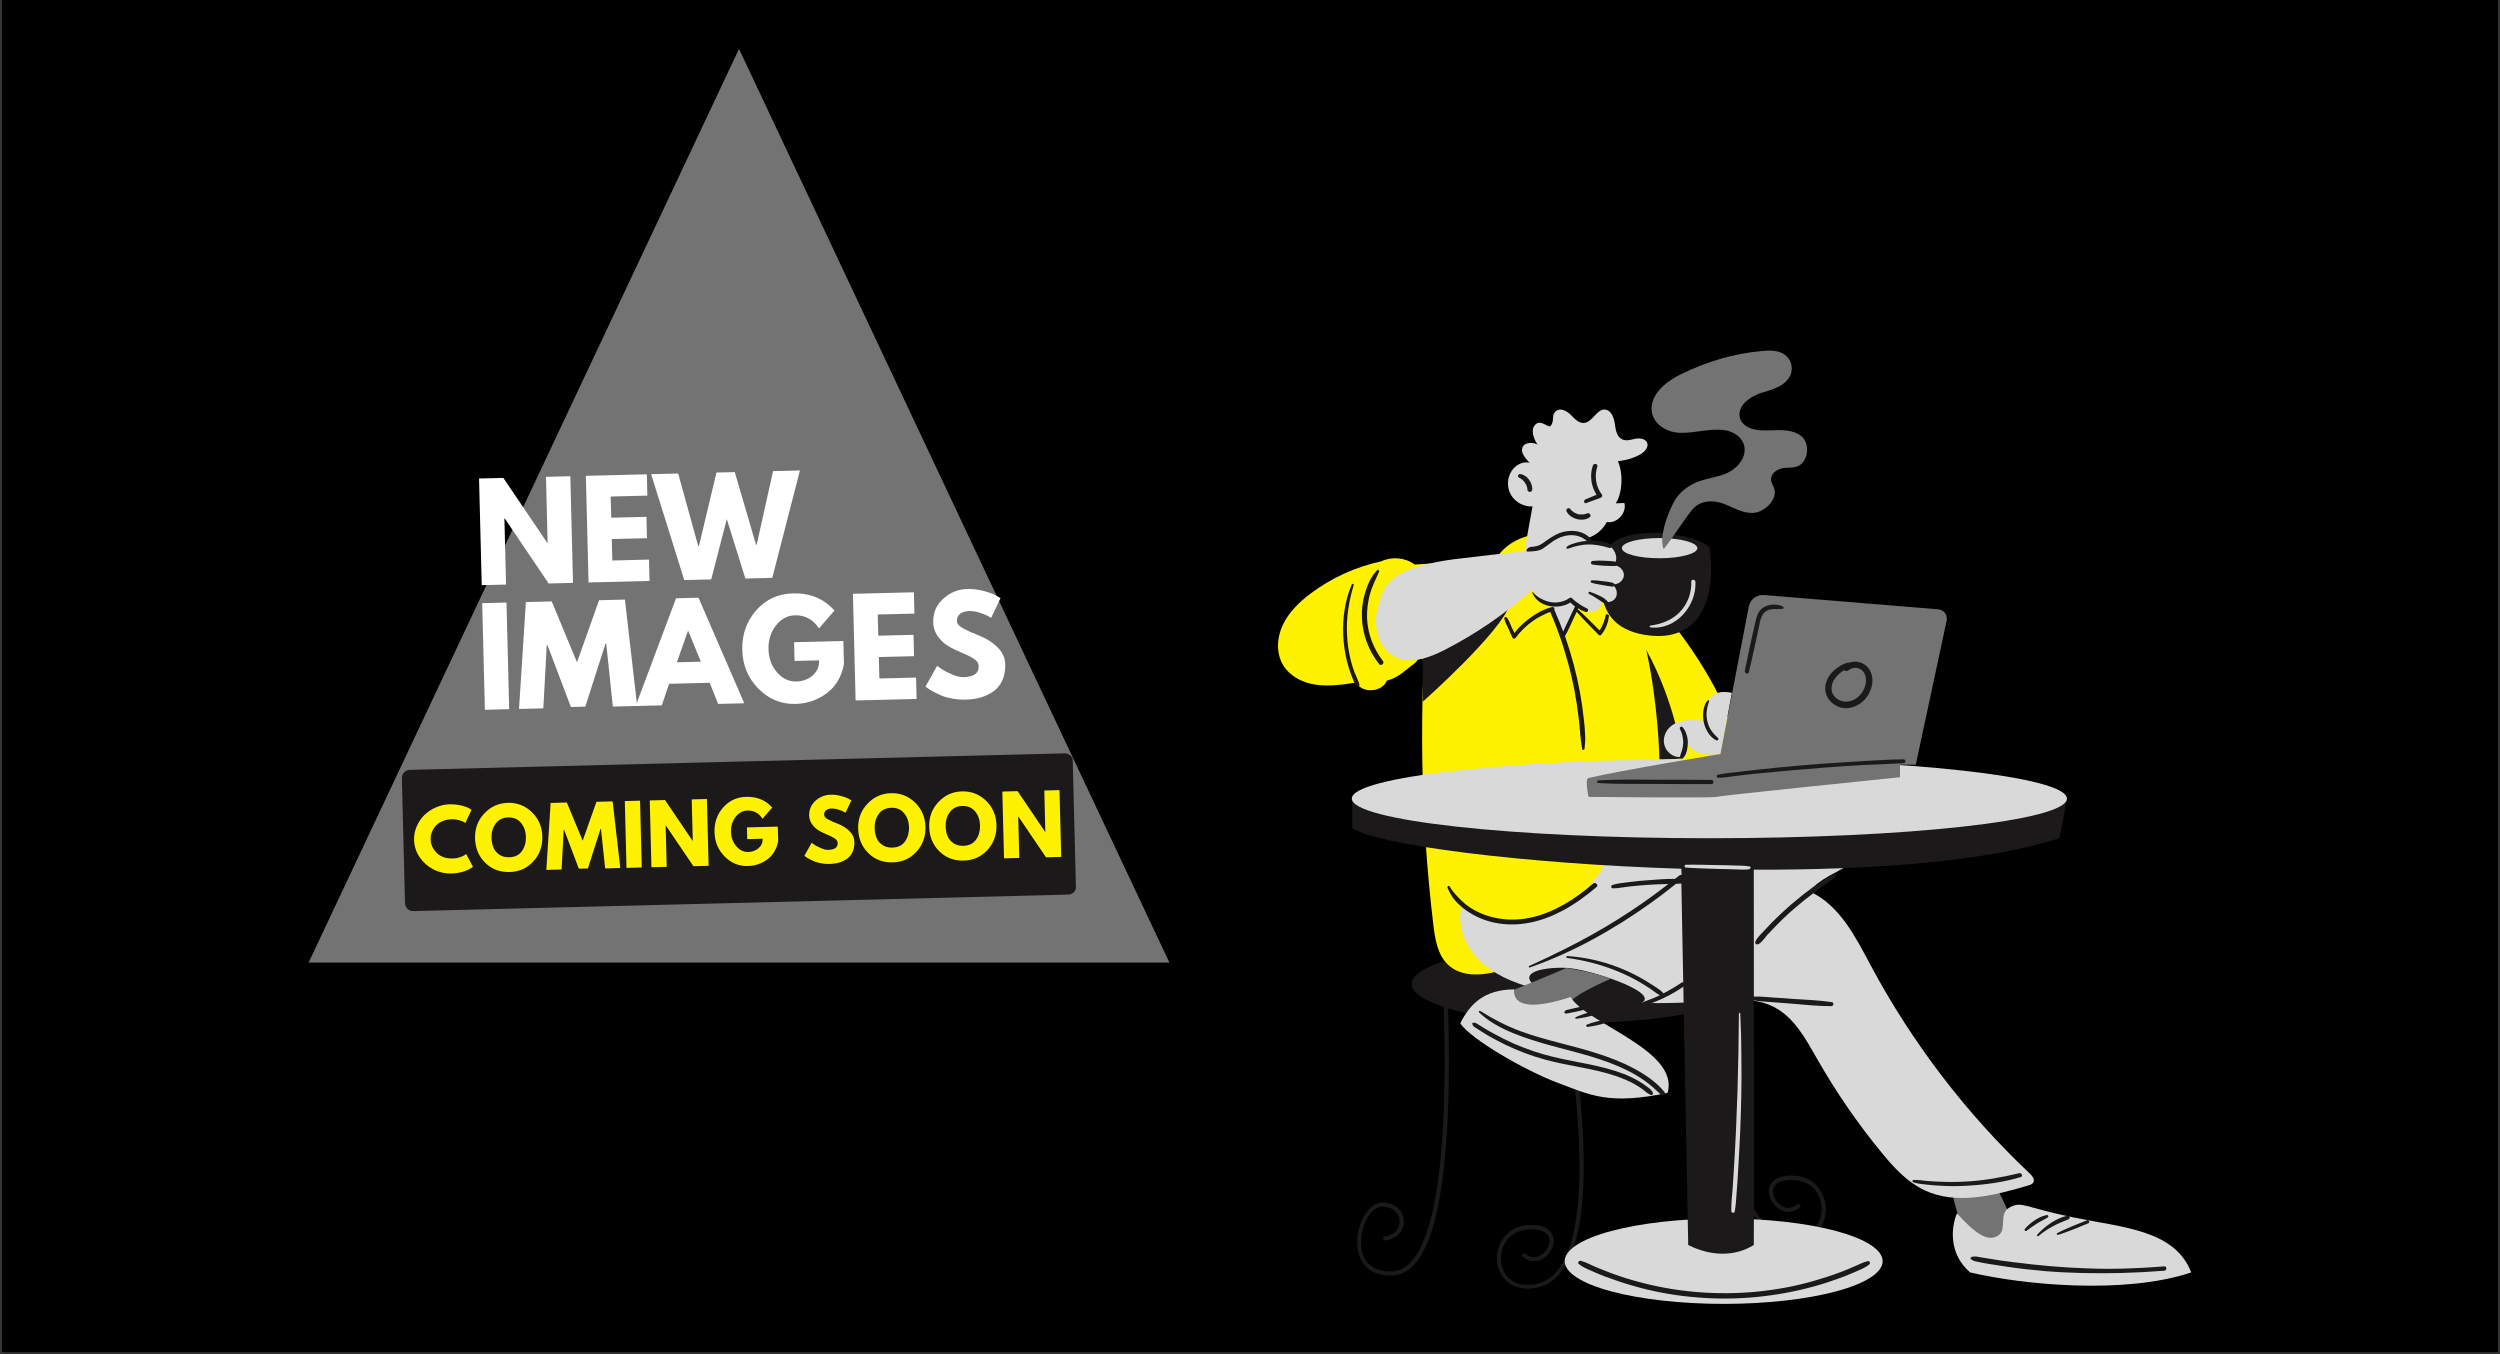 <svg version="1.0" preserveAspectRatio="xMidYMid meet" height="650" viewBox="0 0 900 487.5" zoomAndPan="magnify" width="1200" xmlns:xlink="http://www.w3.org/1999/xlink" xmlns="http://www.w3.org/2000/svg"><rect x="0" y="0" width="900" height="487.5" fill="#333333" stroke="none"/><defs><g></g><clipPath id="247245669e"><path clip-rule="nonzero" d="M 0.461 0 L 899.539 0 L 899.539 487 L 0.461 487 Z M 0.461 0"></path></clipPath><clipPath id="8fee11de9c"><path clip-rule="nonzero" d="M 111.094 17.598 L 420.992 17.598 L 420.992 346.863 L 111.094 346.863 Z M 111.094 17.598"></path></clipPath><clipPath id="ef0f422f92"><path clip-rule="nonzero" d="M 266.043 17.598 L 420.992 346.543 L 111.094 346.543 Z M 266.043 17.598"></path></clipPath><clipPath id="e5c263c5f8"><path clip-rule="nonzero" d="M 563 438 L 678 438 L 678 469.188 L 563 469.188 Z M 563 438"></path></clipPath><clipPath id="db2236187a"><path clip-rule="nonzero" d="M 486 147 L 788.938 147 L 788.938 463 L 486 463 Z M 486 147"></path></clipPath><clipPath id="fd74e5613f"><path clip-rule="nonzero" d="M 571 126.039 L 701 126.039 L 701 288 L 571 288 Z M 571 126.039"></path></clipPath><clipPath id="f4ea6018af"><path clip-rule="nonzero" d="M 144 271 L 388 271 L 388 328 L 144 328 Z M 144 271"></path></clipPath><clipPath id="2032332fa8"><path clip-rule="nonzero" d="M 144.594 277.223 L 386.316 271.129 L 387.598 321.977 L 145.875 328.07 Z M 144.594 277.223"></path></clipPath><clipPath id="a10982c15d"><path clip-rule="nonzero" d="M 384.562 322.055 L 148.809 327.996 C 147.191 328.035 145.844 326.754 145.801 325.137 L 144.668 280.156 C 144.629 278.539 145.91 277.191 147.527 277.148 L 383.277 271.207 C 384.895 271.164 386.246 272.449 386.285 274.066 L 387.422 319.047 C 387.461 320.66 386.176 322.012 384.562 322.055 Z M 384.562 322.055"></path></clipPath></defs><g clip-path="url(#247245669e)"><path fill-rule="nonzero" fill-opacity="1" d="M 0.461 0 L 899.539 0 L 899.539 487 L 0.461 487 Z M 0.461 0" fill="#ffffff"></path><path fill-rule="nonzero" fill-opacity="1" d="M 0.461 0 L 899.539 0 L 899.539 487 L 0.461 487 Z M 0.461 0" fill="#000000"></path></g><g clip-path="url(#8fee11de9c)"><g clip-path="url(#ef0f422f92)"><path fill-rule="nonzero" fill-opacity="1" d="M 111.094 17.598 L 420.992 17.598 L 420.992 346.863 L 111.094 346.863 Z M 111.094 17.598" fill="#737373"></path></g></g><path fill-rule="nonzero" fill-opacity="1" d="M 706.359 441.676 C 704.094 436.395 700.801 421.367 700.801 421.367 L 715.828 421.023 L 725.574 441.676 C 725.574 441.676 719.945 453.273 718.641 454.027 C 717.34 454.781 706.359 441.676 706.359 441.676 Z M 706.359 441.676" fill="#737373"></path><path fill-rule="nonzero" fill-opacity="1" d="M 655.102 442.293 C 653.043 444.902 650.027 446.273 646.32 446.273 C 645.293 446.273 644.191 446.137 643.094 445.93 C 632.391 443.871 625.668 431.727 623.059 409.84 C 621 392.41 622.031 372.578 623.129 360.09 C 613.59 364.895 592.73 368.188 568.508 368.188 C 567.48 368.188 566.449 368.188 565.422 368.188 C 570.43 399.27 576.812 459.035 553.207 463.566 C 552.109 463.77 551.012 463.906 549.98 463.906 C 546.277 463.906 543.258 462.535 541.199 459.93 C 538.594 456.633 538.18 451.625 540.102 447.578 C 542.023 443.527 545.863 441.129 550.602 440.988 C 556.844 440.785 558.629 443.527 559.109 445.176 C 559.934 447.922 558.285 451.418 555.402 453.137 C 552.863 454.645 549.98 454.234 547.719 452.039 L 548.746 451.008 C 551.148 453.41 553.48 452.586 554.648 451.898 C 556.914 450.527 558.285 447.715 557.668 445.656 C 557.051 443.527 554.512 442.43 550.602 442.566 C 546.414 442.707 542.984 444.832 541.336 448.332 C 539.691 451.898 540.031 456.223 542.297 459.172 C 544.562 462.055 548.266 463.152 552.863 462.262 C 562.812 460.34 568.098 447.301 568.578 423.492 C 568.988 404.418 566.105 382.391 563.844 368.324 C 546.621 368.051 531.387 366.059 521.301 363.043 C 522.672 406.957 520.203 457.734 501.812 459.105 C 501.266 459.172 500.785 459.172 500.305 459.172 C 494.676 459.172 491.863 456.566 490.422 454.301 C 487.336 449.359 488.5 442.02 491.176 437.559 C 493.031 434.473 495.5 432.758 497.969 432.895 C 503.047 433.168 505.383 436.598 505.383 439.617 C 505.449 442.707 503.184 446.203 498.109 446.617 L 497.969 445.176 C 502.086 444.832 503.941 442.156 503.871 439.688 C 503.871 437.215 501.949 434.609 497.832 434.402 C 495.914 434.336 493.922 435.707 492.344 438.312 C 489.941 442.363 488.844 449.086 491.59 453.547 C 493.512 456.566 496.941 458.008 501.605 457.664 C 515.262 456.633 521.645 422.805 519.723 362.422 C 512.516 360.16 508.262 357.277 508.262 354.258 C 508.262 346.574 535.16 340.328 568.371 340.328 C 601.582 340.328 628.48 346.574 628.48 354.258 C 628.48 356.043 627.039 357.688 624.5 359.266 C 622.512 382.047 619.695 439.961 643.234 444.488 C 647.828 445.383 651.605 444.285 653.801 441.402 C 656.062 438.52 656.406 434.129 654.762 430.559 C 653.113 426.992 649.75 424.934 645.496 424.797 C 641.586 424.66 639.047 425.758 638.43 427.883 C 637.812 430.012 639.184 432.824 641.449 434.129 C 642.613 434.816 644.949 435.637 647.348 433.234 L 648.379 434.266 C 646.184 436.461 643.301 436.871 640.695 435.363 C 637.812 433.648 636.234 430.148 636.988 427.402 C 637.469 425.758 639.184 423.012 645.496 423.219 C 650.301 423.355 654.145 425.758 655.996 429.805 C 658.121 433.992 657.641 438.93 655.102 442.293 Z M 655.102 442.293" fill="#1c191a"></path><path fill-rule="nonzero" fill-opacity="1" d="M 516.016 333.055 C 516.633 338.133 517.527 343.621 521.164 347.191 C 526.652 352.473 535.574 351.102 542.707 348.562 C 565.422 340.465 584.223 324.273 601.652 307.598 C 612.355 297.375 623.402 285.297 623.883 270.477 C 624.156 261.352 620.316 252.707 615.785 244.746 C 607.621 230.336 597.121 217.23 584.906 206.047 C 578.254 200.008 570.773 194.383 561.922 192.527 C 553.137 190.746 542.777 193.695 538.387 201.516 C 528.711 202.066 518.969 202.613 509.293 203.234 C 505.863 200.695 501.059 200.281 497.285 202.066 C 488.09 204.055 479.309 208.035 471.828 213.664 C 467.777 216.68 464.004 220.387 461.809 224.984 C 459.613 229.582 459.34 235.277 462.016 239.598 C 464.555 243.648 469.219 245.914 473.953 246.531 C 478.688 247.148 483.426 246.461 488.16 245.707 C 490.422 249.754 497.559 249.273 499.273 245.02 C 503.598 243.922 505.863 241.246 509.293 238.777 C 510.527 237.883 510.598 235.895 512.242 237.266 C 513.34 238.16 512.379 242.961 512.312 244.266 C 511.969 254.145 511.898 264.027 512.035 273.906 C 512.312 293.738 513.684 313.43 516.016 333.055 Z M 516.016 333.055" fill="#fff200"></path><path fill-rule="nonzero" fill-opacity="1" d="M 553.758 169.887 C 557.395 166.453 560.48 163.09 565.625 161.992 C 570.84 160.895 577.359 159.594 580.93 163.57 C 584.496 167.551 584.566 176.746 581.684 181.207 C 582.711 181.137 583.742 181.137 584.77 181.07 C 585.73 184.637 582.094 188.617 578.457 187.93 C 577.016 190.676 574.477 192.805 571.527 193.695 C 573.105 195.547 572.898 198.496 571.461 200.418 C 570.086 202.41 570.98 216.68 562.949 228.414 C 559.312 221.828 553.414 205.977 547.855 203.645 C 549.16 196.508 550.395 189.441 551.699 182.305 C 548.68 182.512 545.59 180.863 544.012 178.258 C 542.434 175.648 542.504 172.148 544.148 169.609 C 545.453 167.551 547.855 166.109 550.258 166.523 C 551.973 166.934 553.137 168.445 553.758 169.887 Z M 555.266 329.695 C 545.66 332.645 534.887 331.477 526.105 326.605 C 524.387 334.152 528.23 342.113 534.133 347.121 C 539.965 352.133 547.512 354.672 554.992 356.523 C 574.957 361.395 595.75 361.875 616.266 360.363 C 623.812 359.816 631.844 359.062 638.566 362.492 C 645.977 366.266 650.094 374.09 654.211 381.293 C 661.004 393.164 668.758 404.484 677.473 415.055 C 681.797 420.336 686.531 425.484 692.707 428.434 C 704.234 433.922 717.82 430.422 730.102 426.785 C 730.926 426.582 731.816 426.238 732.09 425.484 C 732.504 424.453 731.609 423.355 730.789 422.531 C 707.871 400.918 688.449 375.531 673.562 347.738 C 668.004 337.309 662.238 325.781 651.465 320.91 C 655.242 316.105 661.555 314.117 666.633 310.688 C 671.707 307.254 675.824 300.324 672.465 295.18 C 670.816 292.707 667.867 291.473 664.984 290.512 C 647.969 284.887 629.371 285.438 611.875 289.074 C 602.336 291.062 592.73 294.148 585.457 300.602 C 580.242 305.266 578.047 311.578 573.793 316.863 C 568.988 322.969 562.539 327.496 555.266 329.695 Z M 555.266 329.695" fill="#d9d9d9"></path><path fill-rule="nonzero" fill-opacity="1" d="M 597.395 273.359 C 597.395 273.359 597.055 253.805 592.66 233.973 C 603.297 253.254 605.77 273.016 605.77 273.016 C 605.77 273.016 597.055 273.84 597.395 273.359 Z M 512.176 237.336 L 512.176 252.637 C 512.176 252.637 540.512 227.523 543.668 217.367 C 546.824 207.211 517.801 224.914 512.176 237.336 Z M 591.016 361.051 C 597.809 357.207 571.734 348.77 563.91 348.426 C 556.09 348.082 543.945 350.004 554.922 356.523 C 563.156 361.324 584.223 364.895 591.016 361.051 Z M 591.016 361.051" fill="#1c191a"></path><path fill-rule="nonzero" fill-opacity="1" d="M 563.91 362.699 C 564.527 358.648 579.969 352.336 579.969 352.336 C 572.418 349.66 563.91 348.496 563.91 348.496 C 563.91 348.496 544.973 356.523 544.973 356.25 C 540.648 366.129 546.484 368.188 563.91 362.699 Z M 563.91 362.699" fill="#737373"></path><g clip-path="url(#e5c263c5f8)"><path fill-rule="nonzero" fill-opacity="1" d="M 677.746 454.027 C 677.746 454.531 677.656 455.031 677.473 455.535 C 677.289 456.035 677.012 456.531 676.648 457.027 C 676.281 457.52 675.828 458.008 675.281 458.488 C 674.738 458.969 674.109 459.445 673.391 459.91 C 672.672 460.375 671.875 460.828 670.988 461.273 C 670.105 461.715 669.145 462.148 668.102 462.566 C 667.062 462.984 665.945 463.391 664.758 463.777 C 663.566 464.168 662.312 464.539 660.984 464.895 C 659.66 465.25 658.273 465.59 656.824 465.91 C 655.375 466.227 653.871 466.527 652.312 466.809 C 650.754 467.086 649.148 467.344 647.496 467.582 C 645.844 467.82 644.152 468.035 642.418 468.227 C 640.688 468.422 638.926 468.59 637.133 468.734 C 635.34 468.883 633.523 469.004 631.684 469.102 C 629.848 469.199 627.996 469.273 626.129 469.324 C 624.266 469.371 622.395 469.398 620.52 469.398 C 618.645 469.398 616.777 469.371 614.91 469.324 C 613.047 469.273 611.195 469.199 609.355 469.102 C 607.52 469.004 605.703 468.883 603.91 468.734 C 602.113 468.59 600.352 468.422 598.621 468.227 C 596.891 468.035 595.195 467.82 593.543 467.582 C 591.891 467.344 590.285 467.086 588.727 466.809 C 587.168 466.527 585.664 466.227 584.215 465.91 C 582.766 465.59 581.379 465.25 580.055 464.895 C 578.73 464.539 577.473 464.168 576.285 463.777 C 575.094 463.391 573.98 462.984 572.938 462.566 C 571.898 462.148 570.934 461.715 570.051 461.273 C 569.168 460.828 568.367 460.375 567.648 459.91 C 566.934 459.445 566.301 458.969 565.758 458.488 C 565.215 458.008 564.758 457.52 564.395 457.027 C 564.027 456.531 563.754 456.035 563.57 455.535 C 563.387 455.031 563.293 454.531 563.293 454.027 C 563.293 453.523 563.387 453.023 563.57 452.52 C 563.754 452.02 564.027 451.523 564.395 451.027 C 564.758 450.535 565.215 450.047 565.758 449.566 C 566.301 449.082 566.934 448.609 567.648 448.145 C 568.367 447.68 569.168 447.227 570.051 446.781 C 570.934 446.336 571.898 445.906 572.938 445.488 C 573.98 445.07 575.094 444.664 576.285 444.277 C 577.473 443.887 578.73 443.516 580.055 443.16 C 581.379 442.805 582.766 442.465 584.215 442.145 C 585.664 441.828 587.168 441.527 588.727 441.246 C 590.285 440.969 591.891 440.711 593.543 440.473 C 595.195 440.234 596.891 440.02 598.621 439.828 C 600.352 439.633 602.113 439.465 603.91 439.32 C 605.703 439.172 607.52 439.051 609.355 438.953 C 611.195 438.855 613.047 438.781 614.91 438.73 C 616.777 438.684 618.645 438.656 620.52 438.656 C 622.395 438.656 624.266 438.684 626.129 438.73 C 627.996 438.781 629.848 438.855 631.684 438.953 C 633.523 439.051 635.34 439.172 637.133 439.32 C 638.926 439.465 640.688 439.633 642.418 439.828 C 644.152 440.02 645.844 440.234 647.496 440.473 C 649.148 440.711 650.754 440.969 652.312 441.246 C 653.871 441.527 655.375 441.828 656.824 442.145 C 658.273 442.465 659.66 442.805 660.984 443.16 C 662.312 443.516 663.566 443.887 664.758 444.277 C 665.945 444.664 667.062 445.07 668.102 445.488 C 669.145 445.906 670.105 446.336 670.988 446.781 C 671.875 447.227 672.672 447.68 673.391 448.145 C 674.109 448.609 674.738 449.082 675.281 449.566 C 675.828 450.047 676.281 450.535 676.648 451.027 C 677.012 451.523 677.289 452.02 677.473 452.52 C 677.656 453.023 677.746 453.523 677.746 454.027 Z M 677.746 454.027" fill="#d9d9d9"></path></g><path fill-rule="nonzero" fill-opacity="1" d="M 744.098 287.492 C 744.098 287.492 741.559 302.18 741.219 301.766 C 715.418 310.207 673.699 313.227 631.363 313.09 C 631.363 332.988 631.5 448.059 631.363 448.195 C 624.773 452.312 616.129 452.449 607.758 448.195 L 605.289 318.027 C 605.219 318.098 605.082 318.098 605.012 318.098 C 604.465 318.098 603.914 318.164 603.367 318.164 C 600.484 320.5 597.465 322.762 594.445 324.957 C 580.996 334.566 566.383 342.801 550.738 348.289 C 550.395 348.426 550.188 347.875 550.531 347.738 C 554.785 345.82 558.973 343.828 563.09 341.77 C 576.332 335.184 588.957 327.359 600.621 318.234 C 598.016 318.305 595.406 318.371 592.801 318.578 C 590.742 318.715 588.75 318.922 586.691 319.125 C 584.703 319.332 582.645 319.812 580.652 319.812 C 579.898 319.812 579.832 318.785 580.516 318.578 C 582.371 317.961 584.566 317.824 586.555 317.547 C 588.613 317.273 590.602 317.066 592.66 316.93 C 596.094 316.656 599.594 316.383 603.023 316.383 C 603.57 315.969 604.051 315.559 604.602 315.148 C 604.809 314.941 605.082 314.941 605.355 315.008 L 605.289 312.746 C 548.062 310.961 495.57 304.168 486.785 298.129 L 486.785 287.562 C 486.305 287.492 744.098 287.492 744.098 287.492 Z M 615.375 196.918 C 609.129 191.703 586.418 188.891 579.418 196.508 C 577.566 201.176 569.539 224.848 592.113 228.551 C 612.973 231.984 617.98 213.801 615.375 196.918 Z M 615.375 196.918" fill="#1c191a"></path><path fill-rule="nonzero" fill-opacity="1" d="M 502.43 207.625 C 507.645 203.645 519.449 201.723 525.898 201.035 C 541.062 199.32 556.09 197.398 571.254 195.684 C 574.066 195.34 577.016 195.137 579.418 196.578 C 581.82 198.02 582.852 201.93 580.586 203.574 C 582.711 203.234 584.906 205.293 584.566 207.418 C 584.289 209.547 581.613 210.984 579.691 210.094 C 581.684 210.711 582.711 213.457 581.613 215.242 C 580.516 217.023 577.637 217.301 576.195 215.789 C 577.566 218.055 574.34 220.867 571.801 220.18 C 569.262 219.496 567.684 216.957 566.312 214.621 C 562.266 218.738 554.168 217.574 551.559 212.359 C 542.023 220.867 531.457 228.141 520.066 233.973 C 514.781 236.648 508.605 239.051 503.117 236.855 C 496.598 234.246 493.992 225.738 495.98 218.945 C 497.629 213.25 497.832 211.125 502.43 207.625 Z M 619.355 271.438 L 623.473 249.41 C 615.578 247.766 613.18 252.98 613.934 259.703 C 607.348 258.262 600.758 259.703 599.25 264.852 C 597.738 269.996 602.887 273.633 605.836 272.191 C 608.785 270.75 607.277 267.047 607.277 267.047 C 607.277 267.047 608.648 272.949 619.355 271.438 Z M 619.355 271.438" fill="#d9d9d9"></path><g clip-path="url(#db2236187a)"><path fill-rule="nonzero" fill-opacity="1" d="M 552.109 168.719 C 551.355 166.867 547.922 164.395 547.922 162.133 C 547.922 158.496 552.934 159.387 553.617 160.141 C 552.797 159.18 550.875 155.543 552.316 153.348 C 554.375 150.328 557.395 154.309 558.215 153.348 C 559.863 151.359 558.215 149.367 560.344 147.859 C 561.922 146.762 564.117 147.996 565.488 149.367 C 566.863 150.742 568.371 152.457 570.293 152.25 C 573.379 151.977 574.82 147.172 577.84 147.445 C 580.035 147.652 580.996 150.328 581.34 152.523 C 581.613 154.719 582.027 157.328 584.086 158.219 C 585.527 158.836 587.172 158.289 588.75 157.945 C 590.328 157.672 592.25 157.875 592.938 159.316 C 593.691 160.965 592.043 162.75 590.398 163.641 C 586.348 165.906 581.41 166.59 576.879 165.629 C 573.449 164.875 570.02 163.23 566.586 163.848 C 562.469 164.602 559.59 168.512 558.215 172.492 C 557.941 173.383 557.668 174.277 557.051 174.895 C 554.441 177.5 552.934 170.57 552.109 168.719 Z M 746.297 438.246 C 728.66 434.609 727.973 432.344 723.582 434.609 C 719.191 436.871 722.828 442.707 719.191 444.902 C 715.555 447.098 711.094 444.145 704.508 436.805 C 702.312 441.949 701.559 451.488 709.242 458.074 C 727.973 462.469 764.617 466.172 788.836 458.074 C 782.938 442.637 763.859 441.883 746.297 438.246 Z M 744.098 287.492 C 744.098 279.602 686.461 273.223 615.375 273.223 C 544.285 273.223 486.648 279.602 486.648 287.492 C 486.648 295.387 544.285 301.766 615.375 301.766 C 686.461 301.766 744.098 295.453 744.098 287.492 Z M 565.422 358.926 C 552.453 363.18 544.629 362.699 545.043 356.18 C 534.477 356.25 529.262 361.258 525.691 368.395 C 529.465 374.09 549.023 385.41 560.754 389.801 C 572.488 394.191 579.074 397.898 600.348 393.438 C 604.738 378.066 571.047 368.531 565.422 358.926 Z M 583.879 197.332 C 583.879 199.391 589.984 200.969 597.465 200.969 C 604.945 200.969 611.051 199.32 611.051 197.332 C 611.051 195.34 604.945 193.695 597.465 193.695 C 589.984 193.695 583.879 195.273 583.879 197.332 Z M 629.852 311.922 C 628 311.578 626.148 311.648 624.293 311.578 C 622.371 311.512 620.453 311.441 618.531 311.441 C 614.688 311.371 610.844 311.234 606.934 311.305 C 606.25 311.305 606.316 312.266 606.934 312.332 C 610.707 312.609 614.551 312.676 618.324 312.812 C 620.176 312.883 622.031 312.883 623.953 312.949 C 625.871 313.02 627.793 313.156 629.715 312.949 C 630.195 312.746 630.469 311.992 629.852 311.922 Z M 626.488 364.824 C 626.488 364.551 626.078 364.551 626.008 364.824 C 625.871 383.352 625.391 401.879 624.227 420.406 C 624.09 422.945 623.883 425.484 623.746 428.02 C 623.539 430.629 623.195 433.375 623.266 435.98 C 623.266 436.668 624.363 436.871 624.5 436.117 C 624.91 433.855 625.051 431.52 625.188 429.258 C 625.391 426.992 625.531 424.66 625.668 422.395 C 625.941 417.73 626.215 413.062 626.422 408.398 C 626.832 399.133 627.039 389.871 626.902 380.605 C 626.902 375.324 626.766 370.109 626.488 364.824 Z M 608.855 209.406 C 608.992 213.387 607.621 217.301 604.809 220.25 C 602.062 223.199 598.082 224.711 594.172 225.191 C 593.758 225.258 593.758 225.809 594.172 225.875 C 603.23 226.906 610.777 218.191 610.363 209.477 C 610.297 208.449 608.855 208.449 608.855 209.406 Z M 608.855 209.406" fill="#d9d9d9"></path></g><g clip-path="url(#fd74e5613f)"><path fill-rule="nonzero" fill-opacity="1" d="M 619.355 271.438 L 629.578 218.328 C 630.059 215.789 632.391 214.004 635 214.211 L 697.781 219.359 C 699.773 219.496 701.215 221.418 700.801 223.406 L 689.688 275.281 L 683.992 275.281 L 683.992 279.809 C 683.992 279.809 619.422 286.395 617.777 286.875 C 616.129 287.355 571.871 286.875 571.871 286.875 C 571.871 286.875 570.43 280.426 571.871 280.082 C 582.988 277.406 619.355 271.438 619.355 271.438 Z M 598.906 197.676 C 601.375 194.793 606.867 186.148 609.406 183.266 C 612.355 179.902 617.02 180.039 620.52 181.344 C 624.02 182.648 627.383 184.91 631.293 184.637 C 635.203 184.363 639.871 179.973 638.773 176.059 C 638.43 174.758 637.398 173.66 637.605 172.148 C 637.812 170.09 640.145 168.785 641.996 168.512 C 643.852 168.238 645.84 168.582 647.625 167.621 C 650.984 165.77 651.398 160.211 649.133 157.672 C 646.871 155.133 643.094 154.789 639.527 154.859 C 635.961 154.926 632.254 155.34 629.234 153.762 C 627.656 152.938 626.285 151.426 626.215 149.438 C 626.008 145.25 630.883 142.301 634.793 141.203 C 638.703 140.105 643.574 138.527 644.812 134.273 C 645.633 131.32 644.125 128.508 641.859 127.273 C 639.598 126.039 636.781 126.105 634.105 126.383 C 624.363 127.273 614.551 130.086 605.219 134.684 C 600.621 136.949 595.406 140.652 594.652 145.938 C 593.828 151.906 599.387 155.613 604.668 155.816 C 610.023 156.023 615.648 154.102 620.863 154.859 C 624.773 155.406 628.688 158.426 628 162.887 C 627.52 166.316 624.5 169.129 621.414 170.434 C 618.395 171.738 615.168 172.082 612.082 173.109 C 608.238 174.414 604.465 177.02 602.473 180.934 C 599.73 186.285 597.328 193.762 598.906 197.676 Z M 598.906 197.676" fill="#737373"></path></g><path fill-rule="nonzero" fill-opacity="1" d="M 579.215 221.758 C 578.938 224.23 578.047 226.492 576.535 228.414 C 576.262 228.758 575.852 228.895 575.508 228.551 C 572.832 225.809 570.156 223.133 567.617 220.25 C 567.137 221.348 566.52 222.516 566.039 223.613 C 565.215 225.395 564.391 227.316 563.363 229.031 C 563.43 229.102 563.43 229.238 563.5 229.309 C 565.766 235.824 567.547 242.48 568.785 249.207 C 569.402 252.566 569.883 255.93 570.223 259.293 C 570.43 260.938 570.566 262.656 570.637 264.371 C 570.773 266.152 570.637 267.871 570.43 269.586 C 570.363 269.996 569.676 270.203 569.605 269.723 C 569.262 267.801 568.988 265.949 568.852 264.027 C 568.715 262.176 568.578 260.32 568.305 258.469 C 567.547 251.676 566.246 244.883 564.391 238.297 C 563.5 235.004 562.469 231.707 561.305 228.484 C 560.754 226.906 560.137 225.328 559.52 223.75 C 559.246 222.996 558.902 222.172 558.559 221.418 C 558.422 221.004 558.215 220.594 558.078 220.25 C 555.883 221.211 553.824 222.102 551.836 223.543 C 549.5 225.191 547.375 227.25 545.66 229.582 C 545.387 229.926 544.699 230.129 544.492 229.582 C 543.945 228.348 543.395 227.18 542.848 225.945 C 542.367 224.914 541.68 223.75 541.543 222.582 C 541.473 222.172 542.09 221.965 542.367 222.238 C 543.188 223.062 543.531 224.367 544.012 225.395 C 544.426 226.219 544.766 227.043 545.18 227.867 C 546.758 225.809 548.68 224.023 550.738 222.516 C 553.07 220.797 555.953 219.152 558.832 218.535 C 559.383 218.398 559.863 219.152 559.52 219.562 C 559.863 220.043 560.07 220.73 560.273 221.277 C 560.617 222.102 561.031 222.996 561.371 223.816 C 561.852 224.984 562.332 226.219 562.746 227.387 C 563.363 225.945 564.047 224.504 564.734 223.133 C 565.488 221.555 566.176 219.906 567 218.328 C 566.449 217.918 565.832 217.438 565.352 216.887 C 563.156 218.258 560.48 218.672 557.875 218.191 C 556.5 217.918 555.129 217.367 554.031 216.543 C 552.934 215.723 552.246 214.691 551.629 213.457 C 551.559 213.32 551.766 213.113 551.902 213.25 C 553.344 215.035 555.953 216.34 558.148 216.75 C 560.551 217.16 563.09 216.68 565.078 215.242 C 565.352 215.035 565.766 215.172 565.969 215.379 C 566.586 216.062 567.344 216.613 568.098 217.16 C 568.305 217.23 568.508 217.301 568.578 217.504 C 569.469 218.121 570.43 218.602 571.391 219.082 C 572.078 219.426 571.598 220.594 570.84 220.316 C 569.883 219.977 568.922 219.562 568.098 219.016 C 568.027 219.082 568.027 219.219 567.961 219.289 C 570.703 221.758 573.242 224.367 575.852 226.973 C 576.949 225.328 577.637 223.473 578.047 221.484 C 578.113 220.938 579.281 221.074 579.215 221.758 Z M 546.758 171.875 C 546.895 171.941 546.965 172.012 547.102 172.082 C 547.168 172.082 547.168 172.082 547.102 172.082 C 547.168 172.148 547.238 172.148 547.305 172.219 C 547.375 172.219 547.375 172.285 547.445 172.285 C 547.582 172.355 547.648 172.422 547.785 172.492 C 547.855 172.562 547.922 172.562 547.922 172.629 C 548.129 172.766 548.336 172.973 548.473 173.18 C 548.543 173.246 548.68 173.383 548.746 173.453 C 548.746 173.453 548.816 173.52 548.816 173.52 C 548.816 173.52 548.883 173.59 548.883 173.66 C 549.023 173.863 549.16 174.07 549.297 174.344 C 549.363 174.414 549.363 174.48 549.434 174.551 C 549.434 174.551 549.5 174.621 549.5 174.688 C 549.5 174.758 549.57 174.824 549.57 174.895 C 549.641 175.102 549.707 175.375 549.777 175.578 C 549.777 175.719 549.844 175.855 549.844 175.922 C 549.844 175.922 549.844 175.992 549.844 175.992 C 549.844 176.059 549.844 176.129 549.844 176.199 C 549.844 176.68 550.258 177.09 550.738 177.09 C 551.219 177.09 551.629 176.68 551.629 176.199 C 551.629 174.961 551.219 173.727 550.461 172.699 C 550.051 172.148 549.641 171.668 549.023 171.324 C 548.816 171.188 548.543 171.051 548.266 170.914 C 547.922 170.777 547.582 170.707 547.168 170.641 C 546.895 170.641 546.621 170.844 546.551 171.121 C 546.344 171.465 546.484 171.738 546.758 171.875 Z M 563.98 184.156 C 563.566 183.402 564.598 182.441 565.215 183.195 C 565.625 183.676 566.105 184.09 566.586 184.43 C 567.137 184.773 567.547 184.91 568.164 185.117 C 568.305 185.117 568.441 185.188 568.578 185.188 C 568.578 185.188 568.715 185.188 568.715 185.188 C 568.785 185.188 568.852 185.188 568.922 185.188 C 569.262 185.188 569.539 185.188 569.883 185.188 C 569.883 185.188 570.02 185.188 570.02 185.188 C 570.086 185.188 570.156 185.188 570.156 185.188 C 570.293 185.188 570.5 185.117 570.637 185.051 C 570.91 184.98 571.254 184.844 571.527 184.773 C 572.281 184.57 572.969 185.598 572.352 186.148 C 569.949 188.066 565.422 186.902 563.98 184.156 Z M 570.773 179.766 C 572.078 179.215 573.449 178.668 574.754 178.117 C 572.762 175.031 572.215 171.051 573.449 167.551 C 573.793 166.59 575.371 167.004 575.027 167.965 C 573.93 171.395 574.477 175.168 576.676 178.051 C 577.016 178.531 576.605 179.078 576.195 179.215 C 574.547 179.836 572.832 180.453 571.117 181.07 C 570.223 181.551 569.949 180.109 570.773 179.766 Z M 685.293 274.73 C 680.422 275.074 675.484 275.145 670.543 275.418 C 661.895 275.898 653.25 276.586 644.605 277.34 C 640.281 277.75 635.891 278.164 631.566 278.574 C 629.371 278.781 627.246 279.055 625.051 279.328 C 622.922 279.602 620.727 279.945 618.531 280.016 C 617.914 280.016 617.777 279.055 618.395 278.918 C 620.793 278.367 623.332 278.164 625.734 277.887 C 628.137 277.613 630.539 277.34 632.941 277.062 C 641.656 276.105 650.301 275.348 659.016 274.73 C 663.336 274.457 667.73 274.184 672.121 273.906 C 676.441 273.703 680.836 273.359 685.227 273.359 C 686.188 273.359 686.188 274.664 685.293 274.73 Z M 575.371 280.977 C 582.164 280.496 588.957 280.699 595.75 280.699 C 602.543 280.699 609.336 280.699 616.129 280.77 C 617.09 280.77 617.09 282.277 616.129 282.277 C 609.336 282.277 602.543 282.277 595.75 282.211 C 588.957 282.141 582.164 282.348 575.371 281.867 C 574.82 281.801 574.82 280.977 575.371 280.977 Z M 661.965 254.488 C 665.465 255.793 669.309 254.215 671.641 251.469 C 673.973 248.656 675.07 244.195 672.945 240.973 C 671.914 239.395 670.266 238.434 668.414 238.227 C 667.66 238.16 666.836 238.227 666.082 238.5 C 666.082 238.5 666.012 238.5 666.012 238.5 C 664.094 238.5 662.035 239.875 660.594 241.039 C 659.082 242.277 657.918 243.922 657.367 245.844 C 656.27 249.551 658.398 253.117 661.965 254.488 Z M 659.426 246.871 C 659.77 245.156 660.797 243.715 662.102 242.551 C 662.652 242.07 663.27 241.656 663.953 241.246 C 664.23 241.59 664.777 241.727 665.191 241.453 C 665.672 241.176 666.082 240.836 666.562 240.629 C 667.109 240.422 667.66 240.355 668.211 240.422 C 669.238 240.559 670.199 241.039 670.816 241.863 C 672.531 244.195 671.707 247.559 670.062 249.688 C 668.484 251.746 665.809 253.117 663.199 252.43 C 660.73 251.812 658.879 249.551 659.426 246.871 Z M 577.293 201.859 C 578.594 201.93 579.898 201.93 581.203 202.133 C 581.613 202.203 582.027 202.477 582.027 202.957 C 582.027 203.371 581.684 203.781 581.203 203.781 C 579.898 203.781 578.527 203.711 577.223 203.645 C 575.852 203.574 574.547 203.438 573.242 203.234 C 572.898 203.164 572.695 202.82 572.762 202.477 C 572.832 202.133 573.105 201.93 573.449 201.93 C 574.684 201.793 575.988 201.793 577.293 201.859 Z M 572.898 209.75 C 572.488 209.613 572.559 208.996 573.039 208.93 C 574.34 208.859 575.578 209.066 576.812 209.203 C 578.113 209.34 579.352 209.477 580.652 209.82 C 581.41 210.027 581.273 211.262 580.449 211.191 C 579.145 211.055 577.91 210.781 576.605 210.574 C 575.371 210.367 574.066 210.164 572.898 209.75 Z M 572.281 213.043 C 573.449 213.387 574.547 213.867 575.578 214.348 C 576.125 214.621 576.676 214.898 577.156 215.172 C 577.703 215.516 578.113 215.926 578.594 216.34 C 579.145 216.82 578.457 217.711 577.84 217.367 C 577.359 217.094 576.879 216.82 576.398 216.477 C 575.918 216.133 575.438 215.789 574.957 215.516 C 574 214.898 573.039 214.281 572.008 213.801 C 571.664 213.523 571.941 212.906 572.281 213.043 Z M 497.902 238.02 C 498.52 238.844 497.148 239.875 496.531 239.121 C 492.754 234.383 490.492 228.484 490.285 222.375 C 490.148 219.289 490.559 216.199 491.453 213.32 C 492.344 210.438 493.578 207.488 495.773 205.293 C 496.117 204.879 496.668 205.43 496.461 205.84 C 495.293 208.516 493.922 211.125 493.168 213.938 C 492.414 216.68 492.07 219.562 492.137 222.375 C 492.344 228.07 494.402 233.492 497.902 238.02 Z M 489.395 246.324 C 489.668 247.078 488.57 247.492 488.16 246.871 C 487.336 245.5 486.785 243.855 486.238 242.414 C 485.688 240.973 485.277 239.461 484.863 237.883 C 484.109 234.863 483.699 231.777 483.562 228.688 C 483.285 222.375 484.18 216.133 486.648 210.367 C 486.785 209.957 487.473 210.23 487.336 210.645 C 485.551 216.477 484.59 222.582 484.934 228.688 C 485.07 231.777 485.551 234.797 486.305 237.816 C 486.648 239.258 487.129 240.629 487.609 242 C 488.16 243.441 488.914 244.812 489.395 246.324 Z M 604.738 262.312 C 604.531 261.762 605.355 261.352 605.699 261.762 C 606.387 262.449 606.867 263.477 607.141 264.438 C 607.484 265.398 607.621 266.43 607.621 267.391 C 607.621 268.418 607.484 269.449 607.207 270.477 C 606.934 271.438 606.523 272.469 605.699 273.016 C 605.355 273.223 604.809 272.949 604.809 272.535 C 604.875 271.645 605.355 270.82 605.562 269.93 C 605.836 269.105 605.906 268.211 605.973 267.391 C 605.973 266.496 605.836 265.605 605.629 264.715 C 605.492 263.891 605.082 263.137 604.738 262.312 Z M 613.316 259.773 C 613.043 258.402 613.043 257.027 613.246 255.656 C 613.453 254.488 613.934 252.844 614.895 252.086 C 615.098 251.949 615.375 252.086 615.305 252.363 C 615.168 252.98 614.895 253.527 614.758 254.145 C 614.621 254.766 614.48 255.312 614.414 255.93 C 614.277 257.164 614.344 258.402 614.621 259.566 C 614.895 260.801 615.375 261.969 616.059 262.996 C 616.746 264.027 617.637 264.852 618.461 265.676 C 618.941 266.152 618.324 266.773 617.844 266.496 C 615.375 265.332 613.797 262.312 613.316 259.773 Z M 606.18 355.082 C 603.848 356.727 601.375 358.102 598.836 359.336 C 596.367 360.434 593.691 361.738 591.016 361.875 C 590.672 361.875 590.535 361.324 590.809 361.188 C 591.977 360.504 593.281 360.09 594.516 359.609 C 595.543 359.199 596.574 358.785 597.535 358.309 C 596.297 357.621 595.199 356.66 594.035 355.906 C 592.801 355.082 591.496 354.258 590.191 353.504 C 587.516 351.992 584.77 350.621 581.957 349.523 C 576.262 347.191 570.223 345.68 564.188 344.859 C 563.773 344.789 563.773 344.172 564.188 344.172 C 570.5 344.582 576.605 345.957 582.508 348.219 C 585.387 349.316 588.133 350.621 590.809 352.133 C 592.18 352.887 593.484 353.711 594.789 354.531 C 596.094 355.426 597.602 356.25 598.699 357.414 C 598.77 357.484 598.77 357.551 598.836 357.621 C 601.102 356.453 603.297 355.148 605.426 353.711 C 606.25 353.23 607.004 354.531 606.18 355.082 Z M 631.91 339.094 C 632.391 337.723 633.695 336.555 634.656 335.527 C 635.754 334.359 636.852 333.191 637.949 332.027 C 640.215 329.762 642.547 327.566 644.949 325.508 C 647.348 323.449 649.82 321.461 652.359 319.605 C 653.664 318.645 654.965 317.754 656.34 316.93 C 657.574 316.176 658.945 315.215 660.387 314.734 C 660.867 314.598 661.211 315.215 660.867 315.559 C 659.836 316.656 658.398 317.41 657.16 318.305 C 655.926 319.195 654.691 320.086 653.457 321.047 C 650.984 322.898 648.516 324.891 646.184 326.879 C 643.781 328.938 641.516 331.066 639.32 333.332 C 638.293 334.359 637.262 335.457 636.234 336.555 C 635.273 337.652 634.312 339.23 633.008 339.918 C 632.391 340.191 631.703 339.711 631.91 339.094 Z M 727.426 423.766 C 721.18 425.621 714.664 426.512 708.145 426.855 C 704.918 427.062 701.695 427.062 698.469 426.855 C 696.824 426.785 695.105 426.648 693.461 426.441 C 691.949 426.238 690.168 426.168 688.727 425.621 C 688.312 425.414 688.383 424.863 688.863 424.797 C 690.371 424.66 692.156 425.004 693.664 425.141 C 695.242 425.277 696.891 425.344 698.469 425.414 C 701.625 425.551 704.781 425.551 707.938 425.344 C 714.387 425.004 720.699 423.836 727.016 422.328 C 727.906 422.258 728.316 423.562 727.426 423.766 Z M 740.602 443.941 C 742.316 442.98 744.168 442.293 745.953 441.469 C 747.734 440.715 749.59 439.961 751.371 439.273 C 751.988 439 752.469 440.098 751.852 440.371 C 750.07 441.129 748.215 441.883 746.434 442.566 C 744.578 443.254 742.797 444.008 740.875 444.559 C 740.531 444.695 740.258 444.145 740.602 443.941 Z M 744.238 437.629 C 745.129 437.422 745.473 438.656 744.578 439 C 740.738 440.441 737.031 442.227 733.875 444.969 C 733.531 445.246 733.121 444.832 733.395 444.488 C 736.277 441.332 740.051 438.656 744.238 437.629 Z M 728.934 442.43 C 729.965 441.195 731.129 440.234 732.434 439.344 C 733.121 438.93 733.738 438.52 734.492 438.176 C 735.18 437.832 736.004 437.629 736.758 437.422 C 737.305 437.285 737.648 438.039 737.168 438.312 C 736.484 438.656 735.867 439.07 735.18 439.41 C 734.492 439.754 733.875 440.098 733.258 440.508 C 732.023 441.266 730.789 442.156 729.621 443.047 C 729.141 443.391 728.594 442.844 728.934 442.43 Z M 779.164 457.457 C 773.949 457.871 768.734 458.145 763.52 458.281 C 754.391 458.488 745.266 458.352 736.141 457.594 C 731.543 457.184 727.016 456.703 722.484 456.016 C 720.289 455.676 718.023 455.332 715.828 454.988 C 714.594 454.781 713.359 454.574 712.191 454.301 C 711.164 454.098 710.27 453.957 709.516 453.273 C 709.242 453.066 709.449 452.656 709.723 452.52 C 710.891 452.105 712.055 452.449 713.223 452.656 C 714.527 452.859 715.828 453.066 717.062 453.273 C 719.602 453.684 722.141 454.098 724.75 454.371 C 733.738 455.535 742.797 456.359 751.852 456.633 C 760.98 456.977 770.105 456.633 779.23 455.879 C 780.125 455.879 780.125 457.391 779.164 457.457 Z M 573.586 365.512 C 572.559 365.785 571.527 366.059 570.5 366.266 C 569.469 366.473 568.441 366.609 567.41 366.746 C 567 366.816 567 366.199 567.344 366.129 C 568.305 365.719 569.262 365.375 570.223 365.031 C 571.184 364.688 572.215 364.414 573.176 364.141 C 574.066 363.863 574.477 365.238 573.586 365.512 Z M 547.512 371.273 C 556.637 374.637 566.246 376.352 575.438 379.371 C 579.832 380.812 584.152 382.461 588.203 384.656 C 592.18 386.781 596.297 389.527 599.18 393.094 C 599.797 393.852 598.836 394.879 598.082 394.191 C 596.16 392.41 594.238 390.555 592.043 389.047 C 589.984 387.605 587.789 386.301 585.527 385.203 C 577.016 381.02 567.754 378.961 558.629 376.488 C 553.895 375.188 549.16 373.746 544.629 371.895 C 540.309 370.109 535.914 367.777 532.484 364.48 C 532.211 364.207 532.555 363.727 532.898 363.934 C 537.562 366.883 542.297 369.355 547.512 371.273 Z M 570.773 363.383 C 569.539 363.727 568.305 364 567.066 364.277 C 566.449 364.414 565.832 364.48 565.285 364.621 C 564.941 364.688 564.598 364.758 564.254 364.824 C 564.117 364.824 563.98 364.895 563.844 364.895 C 563.707 364.895 563.637 364.895 563.566 364.824 C 563.5 364.758 563.43 364.758 563.363 364.688 C 563.09 364.621 563.09 364.277 563.293 364.141 C 563.566 363.59 564.324 363.523 564.871 363.383 C 565.488 363.246 566.039 363.109 566.656 362.973 C 567.891 362.699 569.125 362.422 570.43 362.219 C 571.254 362.082 571.598 363.18 570.773 363.383 Z M 572.969 368.258 C 573.52 368.117 574.066 367.914 574.684 367.777 C 575.234 367.637 575.781 367.5 576.398 367.363 C 577.016 367.227 577.637 367.227 578.254 367.16 C 578.801 367.09 578.801 367.844 578.391 368.051 C 577.84 368.258 577.293 368.531 576.676 368.668 C 576.125 368.805 575.578 368.941 574.957 369.078 C 574.34 369.215 573.793 369.355 573.176 369.422 C 572.898 369.492 572.625 369.492 572.352 369.559 C 572.078 369.629 571.734 369.695 571.461 369.695 C 571.047 369.629 570.84 369.078 571.254 368.875 C 571.527 368.738 571.801 368.668 572.145 368.598 C 572.352 368.395 572.625 368.324 572.969 368.258 Z M 581.82 387.398 C 573.379 384.52 564.391 383.762 555.883 381.363 C 551.148 380.059 546.484 378.273 542.023 376.148 C 539.758 375.051 537.562 373.883 535.434 372.648 C 534.336 371.961 533.238 371.273 532.141 370.59 C 531.66 370.316 531.25 369.973 530.77 369.695 C 530.289 369.355 530.219 369.148 530.016 368.598 C 529.945 368.395 530.152 368.188 530.359 368.188 C 531.113 368.117 531.387 368.324 532.074 368.738 C 532.621 369.078 533.172 369.422 533.719 369.766 C 534.887 370.52 536.121 371.207 537.355 371.895 C 539.828 373.266 542.297 374.5 544.906 375.668 C 549.5 377.656 554.238 379.305 559.109 380.469 C 563.363 381.5 567.754 382.254 572.078 383.145 C 576.332 384.039 580.586 385.066 584.633 386.645 C 586.555 387.398 588.477 388.293 590.262 389.391 C 591.223 389.938 592.113 390.625 593.004 391.242 C 593.828 391.859 594.582 392.41 594.996 393.301 C 595.199 393.715 594.859 394.398 594.309 394.191 C 593.211 393.781 592.387 392.957 591.426 392.203 C 590.465 391.516 589.438 390.832 588.406 390.281 C 586.348 389.117 584.152 388.223 581.82 387.398 Z M 538.387 332.23 C 534.75 331.547 531.18 330.035 528.16 327.977 C 526.652 326.949 525.211 325.715 523.977 324.34 C 522.672 322.898 521.848 321.32 521.094 319.605 C 520.887 319.125 521.574 318.645 521.848 319.125 C 522.809 320.773 524.25 322.352 525.625 323.723 C 526.996 325.164 528.574 326.332 530.289 327.359 C 536.672 331.066 544.355 331.891 551.492 330.242 C 559.793 328.32 567.137 323.586 573.52 318.098 C 574.34 317.41 575.578 318.578 574.754 319.332 C 570.91 322.559 566.863 325.578 562.402 327.91 C 555.059 331.82 546.688 333.879 538.387 332.23 Z M 552.18 196.781 C 553.414 196.645 554.375 196.234 555.402 195.547 C 557.324 194.176 559.176 192.805 561.371 191.91 C 565.215 190.469 570.363 190.812 572.969 194.383 C 573.039 194.449 573.039 194.52 573.105 194.656 C 575.438 194.656 577.773 195.066 579.898 196.027 C 580.652 196.371 580.105 197.469 579.352 197.262 C 576.812 196.508 574.34 195.961 571.734 196.027 C 570.43 196.027 569.125 196.234 567.891 196.508 C 567.273 196.645 566.727 196.781 566.105 196.988 C 565.488 197.195 564.871 197.469 564.254 197.539 C 563.91 197.539 563.773 197.125 563.98 196.918 C 564.871 196.027 566.52 195.684 567.617 195.34 C 568.785 195 570.02 194.793 571.254 194.723 C 568.234 192.117 564.254 192.117 560.688 193.902 C 558.766 194.859 557.254 196.301 555.473 197.469 C 553.824 198.496 551.836 198.496 549.914 198.566 C 549.57 198.566 549.434 198.223 549.57 197.949 C 550.121 196.918 551.148 196.852 552.18 196.781 Z M 631.293 358.785 C 633.695 358.648 636.164 358.992 638.566 359.129 C 640.898 359.266 643.164 359.406 645.496 359.609 C 650.164 359.887 654.898 360.09 659.496 360.777 C 660.316 360.914 660.113 362.219 659.289 362.219 C 654.555 362.219 649.82 361.738 645.086 361.324 C 642.754 361.121 640.352 360.984 638.02 360.777 C 635.754 360.57 633.352 360.57 631.086 360.09 C 630.332 359.953 630.605 358.855 631.293 358.785 Z M 672.945 455.195 C 671.367 456.496 669.445 457.184 667.59 458.008 C 665.809 458.762 664.023 459.516 662.238 460.133 C 658.465 461.508 654.691 462.742 650.781 463.703 C 637.059 467.203 622.715 468.301 608.648 466.859 C 601.652 466.172 594.652 464.867 587.859 462.879 C 584.496 461.918 581.203 460.82 577.91 459.586 C 576.262 458.969 574.617 458.281 572.969 457.527 C 571.391 456.84 569.742 456.156 568.371 455.055 C 567.824 454.574 568.441 453.754 569.059 453.891 C 570.98 454.371 572.695 455.398 574.547 456.156 C 576.332 456.91 578.113 457.594 579.898 458.281 C 583.535 459.652 587.309 460.82 591.082 461.781 C 604.531 465.281 618.531 466.309 632.391 465.008 C 639.32 464.32 646.184 463.086 652.84 461.164 C 656.133 460.203 659.426 459.172 662.652 457.938 C 664.297 457.32 665.945 456.633 667.523 455.949 C 669.102 455.262 670.609 454.438 672.324 454.027 C 672.875 453.82 673.562 454.645 672.945 455.195 Z M 628.137 241.52 C 629.305 235.551 630.605 229.582 631.98 223.68 C 632.461 221.418 633.352 219.219 635.617 218.258 C 637.469 217.438 640.074 217.438 641.93 218.398 C 642.203 218.535 642.203 219.082 641.859 219.152 C 639.801 219.496 637.605 218.809 635.754 220.043 C 633.832 221.277 633.625 224.023 633.145 226.012 C 631.98 231.367 630.883 236.648 629.578 242 C 629.371 242.824 627.93 242.414 628.137 241.52 Z M 628.137 241.52" fill="#1c191a"></path><g fill-opacity="1" fill="#ffffff"><g transform="translate(170.63, 210.736)"><g><path d="M 10.953 -24.141 L 11.547 -0.297 L 2.797 -0.078 L 1.828 -38.469 L 10.578 -38.688 L 26.422 -15.25 L 26.516 -15.25 L 25.922 -39.062 L 34.688 -39.297 L 35.656 -0.906 L 26.891 -0.672 L 11.047 -24.141 Z M 10.953 -24.141"></path></g></g></g><g fill-opacity="1" fill="#ffffff"><g transform="translate(209.081, 209.766)"><g><path d="M 23.781 -39.016 L 23.969 -31.344 L 10.766 -31.016 L 10.969 -23.391 L 23.641 -23.703 L 23.828 -16.016 L 11.156 -15.703 L 11.359 -7.984 L 24.562 -8.312 L 24.75 -0.625 L 2.797 -0.078 L 1.828 -38.469 Z M 23.781 -39.016"></path></g></g></g><g fill-opacity="1" fill="#ffffff"><g transform="translate(236.08, 209.086)"><g><path d="M 32.25 -0.812 L 25.562 -22.219 L 19.969 -0.5 L 10.25 -0.266 L -1.672 -38.375 L 8.062 -38.625 L 15.297 -12.453 L 15.531 -12.469 L 21.844 -38.969 L 28.438 -39.125 L 36.094 -12.984 L 36.328 -12.984 L 42.219 -39.484 L 51.906 -39.719 L 41.938 -1.062 Z M 32.25 -0.812"></path></g></g></g><g fill-opacity="1" fill="#ffffff"><g transform="translate(171.761, 255.602)"><g><path d="M 10.578 -38.688 L 11.547 -0.297 L 2.797 -0.078 L 1.828 -38.469 Z M 10.578 -38.688"></path></g></g></g><g fill-opacity="1" fill="#ffffff"><g transform="translate(186.098, 255.241)"><g><path d="M 34.531 -0.875 L 32.141 -23.594 L 31.906 -23.578 L 24.609 -0.859 L 19.422 -0.719 L 10.969 -23.062 L 10.734 -23.047 L 9.5 -0.234 L 0.75 -0.016 L 3.219 -38.5 L 12.531 -38.734 L 21.625 -16.812 L 29.562 -39.156 L 38.875 -39.391 L 43.281 -1.094 Z M 34.531 -0.875"></path></g></g></g><g fill-opacity="1" fill="#ffffff"><g transform="translate(230.135, 254.131)"><g><path d="M 21.328 -38.953 L 37.797 -0.953 L 28.391 -0.719 L 25.359 -8.328 L 10.75 -7.969 L 8.109 -0.203 L -1.297 0.031 L 13.234 -38.75 Z M 22.188 -15.922 L 17.625 -27 L 17.531 -26.984 L 13.531 -15.703 Z M 22.188 -15.922"></path></g></g></g><g fill-opacity="1" fill="#ffffff"><g transform="translate(266.631, 253.211)"><g><path d="M 36.969 -22.469 L 37.188 -14.125 C 36.312 -9.531 34.223 -6.02 30.922 -3.594 C 27.629 -1.164 23.922 0.098 19.797 0.203 C 14.617 0.336 10.156 -1.488 6.406 -5.281 C 2.664 -9.07 0.727 -13.719 0.594 -19.219 C 0.457 -24.789 2.125 -29.547 5.594 -33.484 C 9.062 -37.422 13.461 -39.457 18.797 -39.594 C 25.023 -39.75 30.016 -37.688 33.766 -33.406 L 28.203 -26.984 C 26.066 -30.223 23.172 -31.797 19.516 -31.703 C 16.816 -31.629 14.539 -30.398 12.688 -28.016 C 10.832 -25.629 9.945 -22.773 10.031 -19.453 C 10.113 -16.191 11.141 -13.426 13.109 -11.156 C 15.078 -8.895 17.41 -7.801 20.109 -7.875 C 22.348 -7.926 24.281 -8.645 25.906 -10.031 C 27.531 -11.426 28.312 -13.242 28.25 -15.484 L 19.406 -15.266 L 19.234 -22.016 Z M 36.969 -22.469"></path></g></g></g><g fill-opacity="1" fill="#ffffff"><g transform="translate(305.221, 252.238)"><g><path d="M 23.781 -39.016 L 23.969 -31.344 L 10.766 -31.016 L 10.969 -23.391 L 23.641 -23.703 L 23.828 -16.016 L 11.156 -15.703 L 11.359 -7.984 L 24.562 -8.312 L 24.75 -0.625 L 2.797 -0.078 L 1.828 -38.469 Z M 23.781 -39.016"></path></g></g></g><g fill-opacity="1" fill="#ffffff"><g transform="translate(332.22, 251.557)"><g><path d="M 15.969 -39.516 C 18.039 -39.566 20.078 -39.316 22.078 -38.766 C 24.078 -38.211 25.562 -37.648 26.531 -37.078 L 27.969 -36.203 L 24.594 -29.125 C 24.312 -29.301 23.922 -29.531 23.422 -29.812 C 22.922 -30.094 21.984 -30.461 20.609 -30.922 C 19.234 -31.391 17.953 -31.609 16.766 -31.578 C 15.305 -31.547 14.188 -31.207 13.406 -30.562 C 12.633 -29.914 12.258 -29.066 12.281 -28.016 C 12.301 -27.484 12.504 -27 12.891 -26.562 C 13.273 -26.125 13.922 -25.66 14.828 -25.172 C 15.742 -24.691 16.547 -24.301 17.234 -24 C 17.93 -23.707 19 -23.27 20.438 -22.688 C 22.938 -21.695 25.086 -20.312 26.891 -18.531 C 28.691 -16.758 29.617 -14.727 29.672 -12.438 C 29.723 -10.227 29.375 -8.297 28.625 -6.641 C 27.875 -4.984 26.82 -3.672 25.469 -2.703 C 24.125 -1.734 22.617 -1 20.953 -0.5 C 19.285 -0.008 17.473 0.258 15.516 0.312 C 13.836 0.352 12.188 0.223 10.562 -0.078 C 8.938 -0.379 7.578 -0.77 6.484 -1.25 C 5.391 -1.738 4.398 -2.223 3.516 -2.703 C 2.641 -3.18 1.992 -3.582 1.578 -3.906 L 0.969 -4.406 L 5.156 -11.875 C 5.531 -11.57 6.051 -11.188 6.719 -10.719 C 7.383 -10.258 8.555 -9.645 10.234 -8.875 C 11.91 -8.113 13.391 -7.75 14.672 -7.781 C 18.359 -7.875 20.172 -9.176 20.109 -11.688 C 20.098 -12.219 19.957 -12.703 19.688 -13.141 C 19.414 -13.586 18.938 -14.023 18.25 -14.453 C 17.562 -14.891 16.957 -15.234 16.438 -15.484 C 15.926 -15.734 15.082 -16.113 13.906 -16.625 C 12.727 -17.145 11.859 -17.535 11.297 -17.797 C 8.93 -18.891 7.094 -20.281 5.781 -21.969 C 4.469 -23.656 3.785 -25.488 3.734 -27.469 C 3.648 -30.914 4.852 -33.766 7.344 -36.016 C 9.832 -38.266 12.707 -39.43 15.969 -39.516 Z M 15.969 -39.516"></path></g></g></g><g clip-path="url(#f4ea6018af)"><g clip-path="url(#2032332fa8)"><g clip-path="url(#a10982c15d)"><path fill-rule="nonzero" fill-opacity="1" d="M 144.594 277.223 L 386.117 271.133 L 387.398 321.98 L 145.875 328.07 Z M 144.594 277.223" fill="#1c191a"></path></g></g></g><g fill-opacity="1" fill="#fff200"><g transform="translate(148.695, 314.37)"><g><path d="M 14.422 -5.312 C 15.254 -5.332 16.062 -5.477 16.844 -5.75 C 17.633 -6.031 18.207 -6.289 18.562 -6.531 L 19.109 -6.922 L 21.562 -2.328 C 21.477 -2.266 21.367 -2.18 21.234 -2.078 C 21.109 -1.984 20.801 -1.797 20.312 -1.516 C 19.82 -1.242 19.297 -1.004 18.734 -0.797 C 18.18 -0.586 17.445 -0.391 16.531 -0.203 C 15.625 -0.023 14.688 0.07 13.719 0.094 C 11.477 0.145 9.344 -0.348 7.312 -1.391 C 5.281 -2.441 3.629 -3.91 2.359 -5.797 C 1.086 -7.691 0.426 -9.758 0.375 -12 C 0.332 -13.688 0.648 -15.316 1.328 -16.891 C 2.004 -18.473 2.926 -19.832 4.094 -20.969 C 5.27 -22.102 6.645 -23.016 8.219 -23.703 C 9.801 -24.398 11.426 -24.77 13.094 -24.812 C 14.645 -24.852 16.078 -24.707 17.391 -24.375 C 18.711 -24.051 19.648 -23.711 20.203 -23.359 L 21.047 -22.828 L 18.828 -18.094 C 18.68 -18.207 18.473 -18.344 18.203 -18.5 C 17.93 -18.656 17.379 -18.859 16.547 -19.109 C 15.723 -19.359 14.895 -19.473 14.062 -19.453 C 12.738 -19.422 11.555 -19.176 10.516 -18.719 C 9.484 -18.27 8.672 -17.688 8.078 -16.969 C 7.484 -16.258 7.035 -15.5 6.734 -14.688 C 6.441 -13.875 6.305 -13.051 6.328 -12.219 C 6.367 -10.383 7.094 -8.758 8.5 -7.344 C 9.906 -5.926 11.879 -5.25 14.422 -5.312 Z M 14.422 -5.312"></path></g></g></g><g fill-opacity="1" fill="#fff200"><g transform="translate(170.646, 313.817)"><g><path d="M 0.375 -12.062 C 0.281 -15.539 1.391 -18.508 3.703 -20.969 C 6.016 -23.438 8.844 -24.711 12.188 -24.797 C 15.551 -24.879 18.438 -23.754 20.844 -21.422 C 23.25 -19.086 24.5 -16.172 24.594 -12.672 C 24.676 -9.148 23.594 -6.16 21.344 -3.703 C 19.094 -1.242 16.25 0.023 12.812 0.109 C 9.289 0.203 6.359 -0.91 4.016 -3.234 C 1.672 -5.555 0.457 -8.5 0.375 -12.062 Z M 6.297 -12.219 C 6.328 -10.945 6.547 -9.797 6.953 -8.766 C 7.367 -7.734 8.07 -6.867 9.062 -6.172 C 10.051 -5.484 11.254 -5.16 12.672 -5.203 C 14.711 -5.254 16.234 -5.988 17.234 -7.406 C 18.242 -8.832 18.727 -10.539 18.688 -12.531 C 18.633 -14.488 18.055 -16.156 16.953 -17.531 C 15.859 -18.914 14.312 -19.586 12.312 -19.547 C 10.332 -19.492 8.82 -18.75 7.781 -17.312 C 6.738 -15.875 6.242 -14.176 6.297 -12.219 Z M 6.297 -12.219"></path></g></g></g><g fill-opacity="1" fill="#fff200"><g transform="translate(196.213, 313.172)"><g><path d="M 21.641 -0.547 L 20.141 -14.766 L 19.984 -14.766 L 15.422 -0.531 L 12.156 -0.453 L 6.875 -14.438 L 6.719 -14.422 L 5.953 -0.156 L 0.469 -0.016 L 2.016 -24.109 L 7.844 -24.266 L 13.547 -10.516 L 18.516 -24.531 L 24.328 -24.672 L 27.094 -0.688 Z M 21.641 -0.547"></path></g></g></g><g fill-opacity="1" fill="#fff200"><g transform="translate(223.791, 312.477)"><g><path d="M 6.625 -24.234 L 7.234 -0.188 L 1.75 -0.047 L 1.141 -24.094 Z M 6.625 -24.234"></path></g></g></g><g fill-opacity="1" fill="#fff200"><g transform="translate(232.77, 312.251)"><g><path d="M 6.859 -15.109 L 7.234 -0.188 L 1.75 -0.047 L 1.141 -24.094 L 6.625 -24.234 L 16.562 -9.547 L 16.625 -9.547 L 16.25 -24.469 L 21.719 -24.609 L 22.328 -0.562 L 16.859 -0.422 L 6.906 -15.109 Z M 6.859 -15.109"></path></g></g></g><g fill-opacity="1" fill="#fff200"><g transform="translate(256.85, 311.644)"><g><path d="M 23.156 -14.062 L 23.297 -8.844 C 22.742 -5.969 21.438 -3.77 19.375 -2.25 C 17.312 -0.727 14.988 0.062 12.406 0.125 C 9.156 0.207 6.359 -0.938 4.016 -3.312 C 1.672 -5.688 0.457 -8.594 0.375 -12.031 C 0.281 -15.531 1.32 -18.508 3.5 -20.969 C 5.676 -23.426 8.438 -24.695 11.781 -24.781 C 15.688 -24.875 18.805 -23.586 21.141 -20.922 L 17.656 -16.891 C 16.332 -18.922 14.523 -19.91 12.234 -19.859 C 10.535 -19.805 9.109 -19.031 7.953 -17.531 C 6.797 -16.039 6.242 -14.258 6.297 -12.188 C 6.348 -10.145 6.988 -8.41 8.219 -6.984 C 9.445 -5.566 10.91 -4.883 12.609 -4.938 C 14.004 -4.969 15.207 -5.414 16.219 -6.281 C 17.238 -7.156 17.734 -8.297 17.703 -9.703 L 12.156 -9.562 L 12.047 -13.781 Z M 23.156 -14.062"></path></g></g></g><g fill-opacity="1" fill="#fff200"><g transform="translate(281.017, 311.035)"><g></g></g></g><g fill-opacity="1" fill="#fff200"><g transform="translate(288.976, 310.834)"><g><path d="M 10 -24.734 C 11.301 -24.766 12.578 -24.609 13.828 -24.266 C 15.078 -23.93 16.008 -23.586 16.625 -23.234 L 17.516 -22.672 L 15.406 -18.25 C 15.227 -18.352 14.984 -18.492 14.672 -18.672 C 14.359 -18.859 13.77 -19.094 12.906 -19.375 C 12.039 -19.656 11.238 -19.789 10.5 -19.781 C 9.594 -19.758 8.895 -19.547 8.406 -19.141 C 7.914 -18.742 7.68 -18.211 7.703 -17.547 C 7.711 -17.223 7.832 -16.922 8.062 -16.641 C 8.301 -16.359 8.707 -16.066 9.281 -15.766 C 9.863 -15.461 10.367 -15.219 10.797 -15.031 C 11.234 -14.852 11.906 -14.578 12.812 -14.203 C 14.375 -13.586 15.719 -12.723 16.844 -11.609 C 17.977 -10.492 18.562 -9.219 18.594 -7.781 C 18.633 -6.406 18.422 -5.195 17.953 -4.156 C 17.484 -3.113 16.816 -2.289 15.953 -1.688 C 15.098 -1.082 14.148 -0.625 13.109 -0.312 C 12.078 -0.008 10.945 0.156 9.719 0.188 C 8.676 0.219 7.645 0.141 6.625 -0.047 C 5.613 -0.234 4.758 -0.477 4.062 -0.781 C 3.375 -1.094 2.754 -1.395 2.203 -1.688 C 1.648 -1.977 1.242 -2.234 0.984 -2.453 L 0.609 -2.75 L 3.219 -7.422 C 3.469 -7.242 3.797 -7.008 4.203 -6.719 C 4.617 -6.426 5.352 -6.039 6.406 -5.562 C 7.469 -5.082 8.395 -4.852 9.188 -4.875 C 11.5 -4.938 12.633 -5.754 12.594 -7.328 C 12.582 -7.66 12.492 -7.961 12.328 -8.234 C 12.16 -8.516 11.859 -8.789 11.422 -9.062 C 10.992 -9.332 10.617 -9.547 10.297 -9.703 C 9.973 -9.859 9.441 -10.098 8.703 -10.422 C 7.973 -10.742 7.426 -10.988 7.062 -11.156 C 5.594 -11.832 4.441 -12.695 3.609 -13.75 C 2.785 -14.812 2.359 -15.961 2.328 -17.203 C 2.273 -19.359 3.031 -21.141 4.594 -22.547 C 6.156 -23.953 7.957 -24.68 10 -24.734 Z M 10 -24.734"></path></g></g></g><g fill-opacity="1" fill="#fff200"><g transform="translate(308.566, 310.34)"><g><path d="M 0.375 -12.062 C 0.281 -15.539 1.391 -18.508 3.703 -20.969 C 6.016 -23.438 8.844 -24.711 12.188 -24.797 C 15.551 -24.879 18.438 -23.754 20.844 -21.422 C 23.25 -19.086 24.5 -16.172 24.594 -12.672 C 24.676 -9.148 23.594 -6.16 21.344 -3.703 C 19.094 -1.242 16.25 0.023 12.812 0.109 C 9.289 0.203 6.359 -0.91 4.016 -3.234 C 1.672 -5.555 0.457 -8.5 0.375 -12.062 Z M 6.297 -12.219 C 6.328 -10.945 6.547 -9.797 6.953 -8.766 C 7.367 -7.734 8.07 -6.867 9.062 -6.172 C 10.051 -5.484 11.254 -5.16 12.672 -5.203 C 14.711 -5.254 16.234 -5.988 17.234 -7.406 C 18.242 -8.832 18.727 -10.539 18.688 -12.531 C 18.633 -14.488 18.055 -16.156 16.953 -17.531 C 15.859 -18.914 14.312 -19.586 12.312 -19.547 C 10.332 -19.492 8.82 -18.75 7.781 -17.312 C 6.738 -15.875 6.242 -14.176 6.297 -12.219 Z M 6.297 -12.219"></path></g></g></g><g fill-opacity="1" fill="#fff200"><g transform="translate(334.133, 309.696)"><g><path d="M 0.375 -12.062 C 0.281 -15.539 1.391 -18.508 3.703 -20.969 C 6.016 -23.438 8.844 -24.711 12.188 -24.797 C 15.551 -24.879 18.438 -23.754 20.844 -21.422 C 23.25 -19.086 24.5 -16.172 24.594 -12.672 C 24.676 -9.148 23.594 -6.16 21.344 -3.703 C 19.094 -1.242 16.25 0.023 12.812 0.109 C 9.289 0.203 6.359 -0.91 4.016 -3.234 C 1.672 -5.555 0.457 -8.5 0.375 -12.062 Z M 6.297 -12.219 C 6.328 -10.945 6.547 -9.797 6.953 -8.766 C 7.367 -7.734 8.07 -6.867 9.062 -6.172 C 10.051 -5.484 11.254 -5.16 12.672 -5.203 C 14.711 -5.254 16.234 -5.988 17.234 -7.406 C 18.242 -8.832 18.727 -10.539 18.688 -12.531 C 18.633 -14.488 18.055 -16.156 16.953 -17.531 C 15.859 -18.914 14.312 -19.586 12.312 -19.547 C 10.332 -19.492 8.82 -18.75 7.781 -17.312 C 6.738 -15.875 6.242 -14.176 6.297 -12.219 Z M 6.297 -12.219"></path></g></g></g><g fill-opacity="1" fill="#fff200"><g transform="translate(359.7, 309.051)"><g><path d="M 6.859 -15.109 L 7.234 -0.188 L 1.75 -0.047 L 1.141 -24.094 L 6.625 -24.234 L 16.562 -9.547 L 16.625 -9.547 L 16.25 -24.469 L 21.719 -24.609 L 22.328 -0.562 L 16.859 -0.422 L 6.906 -15.109 Z M 6.859 -15.109"></path></g></g></g></svg>
